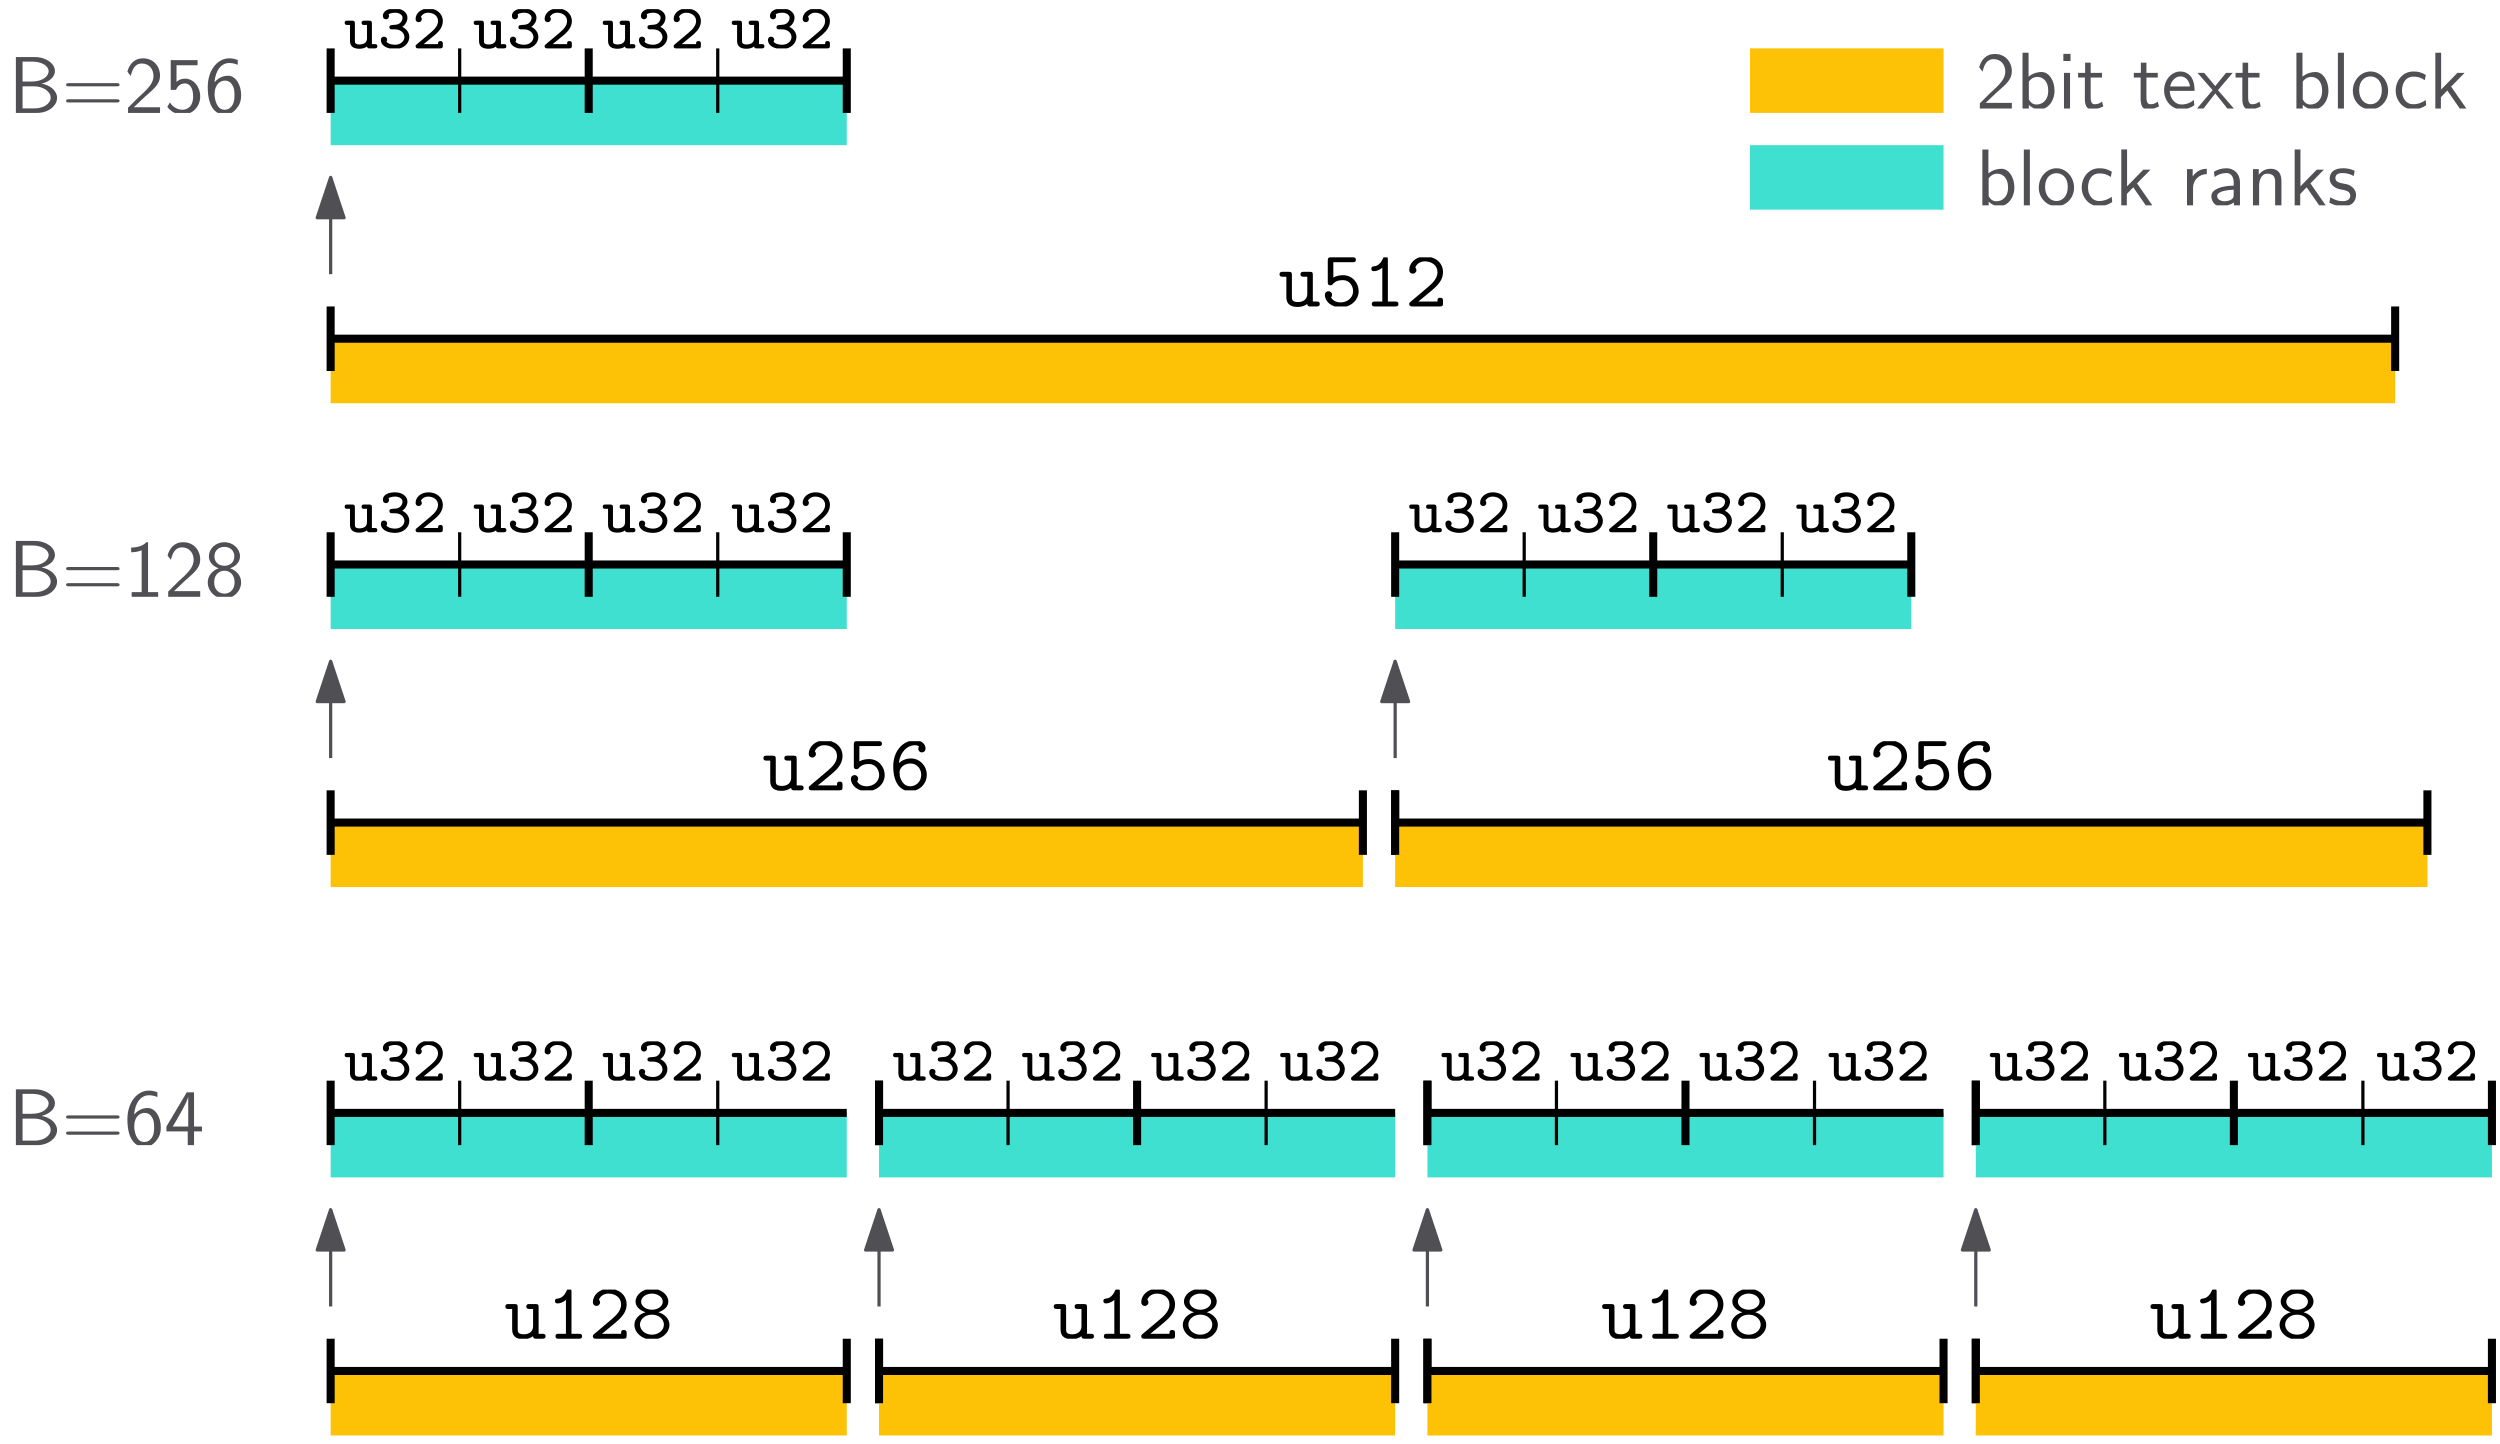 <?xml version="1.0" encoding="UTF-8"?>
<svg xmlns="http://www.w3.org/2000/svg" xmlns:xlink="http://www.w3.org/1999/xlink" width="310" height="179" viewBox="0 0 310 179">
<defs>
<g>
<g id="glyph-0-0">
<path d="M 0.969 -6.922 L 0.969 0 L 3.594 0 C 5.031 0 6.078 -0.891 6.078 -1.875 C 6.078 -2.734 5.219 -3.453 4.156 -3.625 C 5.062 -3.844 5.812 -4.422 5.812 -5.188 C 5.812 -6.094 4.75 -6.922 3.328 -6.922 Z M 1.797 -3.891 L 1.797 -6.359 L 3.047 -6.359 C 4.156 -6.359 5.031 -5.828 5.031 -5.172 C 5.031 -4.578 4.328 -3.891 2.953 -3.891 Z M 1.797 -0.562 L 1.797 -3.297 L 3.234 -3.297 C 4.297 -3.297 5.281 -2.688 5.281 -1.891 C 5.281 -1.141 4.391 -0.562 3.312 -0.562 Z M 1.797 -0.562 "/>
</g>
<g id="glyph-0-1">
<path d="M 6.844 -3.297 C 7 -3.297 7.188 -3.297 7.188 -3.484 C 7.188 -3.688 7 -3.688 6.859 -3.688 L 0.891 -3.688 C 0.75 -3.688 0.562 -3.688 0.562 -3.484 C 0.562 -3.297 0.75 -3.297 0.891 -3.297 Z M 6.859 -1.297 C 7 -1.297 7.188 -1.297 7.188 -1.5 C 7.188 -1.688 7 -1.688 6.844 -1.688 L 0.891 -1.688 C 0.75 -1.688 0.562 -1.688 0.562 -1.5 C 0.562 -1.297 0.75 -1.297 0.891 -1.297 Z M 6.859 -1.297 "/>
</g>
<g id="glyph-0-2">
<path d="M 2.984 -6.766 L 2.781 -6.766 C 2.188 -6.156 1.359 -6.125 0.891 -6.094 L 0.891 -5.516 C 1.219 -5.531 1.688 -5.547 2.188 -5.766 L 2.188 -0.578 L 0.953 -0.578 L 0.953 0 L 4.234 0 L 4.234 -0.578 L 2.984 -0.578 Z M 2.984 -6.766 "/>
</g>
<g id="glyph-0-3">
<path d="M 1.734 -1.875 L 0.5 -0.641 L 0.5 0 L 4.469 0 L 4.469 -0.703 L 2.656 -0.703 C 2.547 -0.703 2.422 -0.703 2.297 -0.703 L 1.219 -0.703 C 1.531 -0.984 2.297 -1.719 2.609 -2.016 C 2.797 -2.188 3.297 -2.609 3.484 -2.797 C 3.938 -3.234 4.469 -3.766 4.469 -4.609 C 4.469 -5.766 3.672 -6.766 2.359 -6.766 C 1.219 -6.766 0.656 -5.984 0.422 -5.125 C 0.531 -4.953 0.594 -4.891 0.609 -4.859 C 0.625 -4.844 0.734 -4.719 0.828 -4.578 C 1.031 -5.344 1.312 -6.125 2.219 -6.125 C 3.156 -6.125 3.656 -5.375 3.656 -4.594 C 3.656 -3.75 3.094 -3.188 2.5 -2.578 Z M 1.734 -1.875 "/>
</g>
<g id="glyph-0-4">
<path d="M 3.188 -3.531 C 4.078 -3.828 4.422 -4.484 4.422 -5.016 C 4.422 -5.953 3.562 -6.766 2.5 -6.766 C 1.375 -6.766 0.562 -5.938 0.562 -5.016 C 0.562 -4.484 0.891 -3.828 1.781 -3.531 C 1.062 -3.297 0.422 -2.656 0.422 -1.797 C 0.422 -0.703 1.328 0.219 2.484 0.219 C 3.672 0.219 4.562 -0.734 4.562 -1.797 C 4.562 -2.703 3.859 -3.312 3.188 -3.531 Z M 2.5 -3.844 C 1.719 -3.844 1.25 -4.328 1.25 -5.016 C 1.25 -5.703 1.75 -6.188 2.484 -6.188 C 3.266 -6.188 3.719 -5.656 3.719 -5.016 C 3.719 -4.297 3.203 -3.844 2.5 -3.844 Z M 2.5 -0.391 C 1.797 -0.391 1.219 -0.875 1.219 -1.797 C 1.219 -2.844 1.938 -3.234 2.484 -3.234 C 3.062 -3.234 3.75 -2.828 3.75 -1.797 C 3.75 -0.844 3.125 -0.391 2.5 -0.391 Z M 2.5 -0.391 "/>
</g>
<g id="glyph-0-5">
<path d="M 1.562 -6.922 L 0.812 -6.922 L 0.812 0 L 1.594 0 L 1.594 -0.453 C 1.828 -0.234 2.266 0.109 2.938 0.109 C 3.922 0.109 4.781 -0.891 4.781 -2.219 C 4.781 -3.453 4.109 -4.531 3.172 -4.531 C 2.781 -4.531 2.156 -4.438 1.562 -3.953 Z M 1.594 -3.344 C 1.75 -3.578 2.109 -3.922 2.656 -3.922 C 3.25 -3.922 4 -3.5 4 -2.219 C 4 -0.922 3.172 -0.5 2.562 -0.5 C 2.172 -0.5 1.844 -0.672 1.594 -1.141 Z M 1.594 -3.344 "/>
</g>
<g id="glyph-0-6">
<path d="M 1.562 -6.922 L 0.812 -6.922 L 0.812 0 L 1.562 0 Z M 1.562 -6.922 "/>
</g>
<g id="glyph-0-7">
<path d="M 4.672 -2.188 C 4.672 -3.531 3.672 -4.594 2.5 -4.594 C 1.266 -4.594 0.297 -3.5 0.297 -2.188 C 0.297 -0.875 1.312 0.109 2.484 0.109 C 3.672 0.109 4.672 -0.891 4.672 -2.188 Z M 2.484 -0.531 C 1.797 -0.531 1.078 -1.094 1.078 -2.297 C 1.078 -3.5 1.828 -3.984 2.484 -3.984 C 3.188 -3.984 3.891 -3.469 3.891 -2.297 C 3.891 -1.109 3.219 -0.531 2.484 -0.531 Z M 2.484 -0.531 "/>
</g>
<g id="glyph-0-8">
<path d="M 4.094 -4.172 C 3.5 -4.5 3.156 -4.594 2.547 -4.594 C 1.172 -4.594 0.359 -3.391 0.359 -2.219 C 0.359 -0.984 1.266 0.109 2.516 0.109 C 3.047 0.109 3.594 -0.031 4.141 -0.406 L 4.078 -1.062 C 3.562 -0.672 3.031 -0.531 2.516 -0.531 C 1.688 -0.531 1.141 -1.25 1.141 -2.219 C 1.141 -3 1.5 -3.953 2.562 -3.953 C 3.078 -3.953 3.422 -3.875 3.969 -3.516 Z M 4.094 -4.172 "/>
</g>
<g id="glyph-0-9">
<path d="M 2.797 -2.719 L 4.469 -4.422 L 3.578 -4.422 L 1.562 -2.359 L 1.562 -6.922 L 0.844 -6.922 L 0.844 0 L 1.531 0 L 1.531 -1.406 L 2.328 -2.234 L 3.875 0 L 4.688 0 Z M 2.797 -2.719 "/>
</g>
<g id="glyph-0-10">
<path d="M 1.562 -2.141 C 1.562 -3.125 2.281 -3.844 3.266 -3.875 L 3.266 -4.531 C 2.375 -4.531 1.828 -4.031 1.516 -3.578 L 1.516 -4.484 L 0.812 -4.484 L 0.812 0 L 1.562 0 Z M 1.562 -2.141 "/>
</g>
<g id="glyph-0-11">
<path d="M 3.984 -2.875 C 3.984 -3.891 3.25 -4.594 2.328 -4.594 C 1.688 -4.594 1.234 -4.438 0.766 -4.172 L 0.828 -3.516 C 1.344 -3.875 1.844 -4 2.328 -4 C 2.797 -4 3.203 -3.609 3.203 -2.875 L 3.203 -2.438 C 1.703 -2.422 0.438 -2 0.438 -1.125 C 0.438 -0.703 0.703 0.109 1.578 0.109 C 1.719 0.109 2.656 0.094 3.234 -0.359 L 3.234 0 L 3.984 0 Z M 3.203 -1.312 C 3.203 -1.125 3.203 -0.875 2.859 -0.688 C 2.578 -0.516 2.188 -0.5 2.078 -0.5 C 1.609 -0.5 1.156 -0.734 1.156 -1.141 C 1.156 -1.844 2.766 -1.906 3.203 -1.938 Z M 3.203 -1.312 "/>
</g>
<g id="glyph-0-12">
<path d="M 4.344 -2.969 C 4.344 -3.625 4.188 -4.531 2.969 -4.531 C 2.078 -4.531 1.578 -3.859 1.531 -3.781 L 1.531 -4.484 L 0.812 -4.484 L 0.812 0 L 1.578 0 L 1.578 -2.438 C 1.578 -3.094 1.828 -3.922 2.594 -3.922 C 3.547 -3.922 3.562 -3.219 3.562 -2.906 L 3.562 0 L 4.344 0 Z M 4.344 -2.969 "/>
</g>
<g id="glyph-0-13">
<path d="M 3.422 -4.281 C 2.906 -4.516 2.5 -4.594 1.984 -4.594 C 1.734 -4.594 0.328 -4.594 0.328 -3.297 C 0.328 -2.797 0.625 -2.484 0.875 -2.297 C 1.172 -2.078 1.391 -2.031 1.938 -1.922 C 2.297 -1.859 2.875 -1.734 2.875 -1.203 C 2.875 -0.516 2.094 -0.516 1.938 -0.516 C 1.141 -0.516 0.578 -0.891 0.406 -1 L 0.281 -0.328 C 0.594 -0.172 1.141 0.109 1.953 0.109 C 2.141 0.109 2.688 0.109 3.109 -0.203 C 3.422 -0.453 3.594 -0.844 3.594 -1.281 C 3.594 -1.828 3.219 -2.156 3.203 -2.188 C 2.812 -2.547 2.547 -2.609 2.047 -2.688 C 1.5 -2.797 1.031 -2.906 1.031 -3.391 C 1.031 -4 1.75 -4 1.891 -4 C 2.203 -4 2.734 -3.969 3.297 -3.625 Z M 3.422 -4.281 "/>
</g>
<g id="glyph-0-14">
<path d="M 1.625 -6.781 L 0.734 -6.781 L 0.734 -5.891 L 1.625 -5.891 Z M 1.562 -4.422 L 0.812 -4.422 L 0.812 0 L 1.562 0 Z M 1.562 -4.422 "/>
</g>
<g id="glyph-0-15">
<path d="M 1.75 -3.844 L 3.156 -3.844 L 3.156 -4.422 L 1.75 -4.422 L 1.75 -5.688 L 1.062 -5.688 L 1.062 -4.422 L 0.188 -4.422 L 0.188 -3.844 L 1.031 -3.844 L 1.031 -1.188 C 1.031 -0.594 1.172 0.109 1.859 0.109 C 2.547 0.109 3.062 -0.141 3.312 -0.266 L 3.156 -0.859 C 2.891 -0.641 2.578 -0.531 2.25 -0.531 C 1.891 -0.531 1.75 -0.828 1.75 -1.359 Z M 1.75 -3.844 "/>
</g>
<g id="glyph-0-16">
<path d="M 4.125 -2.188 C 4.125 -2.516 4.109 -3.266 3.734 -3.875 C 3.312 -4.484 2.719 -4.594 2.359 -4.594 C 1.25 -4.594 0.344 -3.531 0.344 -2.25 C 0.344 -0.938 1.312 0.109 2.5 0.109 C 3.125 0.109 3.703 -0.125 4.094 -0.406 L 4.031 -1.062 C 3.406 -0.531 2.734 -0.5 2.516 -0.5 C 1.719 -0.5 1.078 -1.203 1.047 -2.188 Z M 1.094 -2.734 C 1.25 -3.484 1.781 -3.984 2.359 -3.984 C 2.875 -3.984 3.422 -3.656 3.562 -2.734 Z M 1.094 -2.734 "/>
</g>
<g id="glyph-0-17">
<path d="M 2.594 -2.281 L 4.422 -4.422 L 3.594 -4.422 L 2.266 -2.781 L 0.891 -4.422 L 0.062 -4.422 L 1.938 -2.281 L 0 0 L 0.812 0 L 2.266 -1.875 L 3.766 0 L 4.578 0 Z M 2.594 -2.281 "/>
</g>
<g id="glyph-0-18">
<path d="M 1.531 -5.906 L 4.141 -5.906 L 4.141 -6.547 L 0.812 -6.547 L 0.812 -2.859 L 1.469 -2.859 C 1.641 -3.266 2 -3.656 2.578 -3.656 C 3.047 -3.656 3.594 -3.234 3.594 -2.047 C 3.594 -0.391 2.375 -0.391 2.281 -0.391 C 1.609 -0.391 1 -0.781 0.719 -1.312 L 0.391 -0.75 C 0.797 -0.188 1.484 0.219 2.297 0.219 C 3.484 0.219 4.469 -0.766 4.469 -2.031 C 4.469 -3.266 3.625 -4.25 2.594 -4.25 C 2.188 -4.25 1.812 -4.109 1.531 -3.844 Z M 1.531 -5.906 "/>
</g>
<g id="glyph-0-19">
<path d="M 4.141 -6.562 C 3.625 -6.766 3.219 -6.766 3.078 -6.766 C 1.672 -6.766 0.422 -5.359 0.422 -3.203 C 0.422 -0.391 1.656 0.219 2.5 0.219 C 3.094 0.219 3.531 -0.016 3.922 -0.453 C 4.359 -0.969 4.562 -1.422 4.562 -2.219 C 4.562 -3.484 3.891 -4.609 2.938 -4.609 C 2.625 -4.609 1.859 -4.531 1.25 -3.781 C 1.391 -5.391 2.172 -6.188 3.094 -6.188 C 3.469 -6.188 3.781 -6.109 4.141 -5.969 Z M 1.266 -2.188 C 1.266 -2.328 1.266 -2.344 1.281 -2.469 C 1.281 -3.203 1.719 -4 2.547 -4 C 3.031 -4 3.312 -3.75 3.516 -3.375 C 3.719 -3.016 3.734 -2.656 3.734 -2.219 C 3.734 -1.875 3.734 -1.422 3.5 -1 C 3.328 -0.734 3.078 -0.391 2.5 -0.391 C 1.453 -0.391 1.297 -1.859 1.266 -2.188 Z M 1.266 -2.188 "/>
</g>
<g id="glyph-0-20">
<path d="M 3.703 -1.703 L 4.688 -1.703 L 4.688 -2.312 L 3.703 -2.312 L 3.703 -6.547 L 2.797 -6.547 L 0.281 -2.312 L 0.281 -1.703 L 2.922 -1.703 L 2.922 0 L 3.703 0 Z M 1.062 -2.312 C 1.578 -3.172 2.984 -5.531 2.984 -6.094 L 2.984 -2.312 Z M 1.062 -2.312 "/>
</g>
<g id="glyph-1-0">
<path d="M 3.469 -3.094 C 3.469 -3.359 3.391 -3.438 3.125 -3.438 L 2.531 -3.438 C 2.406 -3.438 2.188 -3.438 2.188 -3.172 C 2.188 -2.906 2.406 -2.906 2.531 -2.906 L 2.859 -2.906 L 2.859 -1.234 C 2.859 -0.609 2.281 -0.484 1.969 -0.484 C 1.359 -0.484 1.359 -0.719 1.359 -0.953 L 1.359 -3.094 C 1.359 -3.359 1.281 -3.438 1.016 -3.438 L 0.438 -3.438 C 0.297 -3.438 0.094 -3.438 0.094 -3.172 C 0.094 -2.906 0.297 -2.906 0.438 -2.906 L 0.75 -2.906 L 0.75 -0.922 C 0.75 -0.188 1.266 0.047 1.922 0.047 C 2.344 0.047 2.656 -0.078 2.859 -0.234 C 2.891 0 3.078 0 3.203 0 L 3.797 0 C 3.922 0 4.141 0 4.141 -0.266 C 4.141 -0.531 3.922 -0.531 3.797 -0.531 L 3.469 -0.531 Z M 3.469 -3.094 "/>
</g>
<g id="glyph-1-1">
<path d="M 2.094 -2.359 C 2.922 -2.359 3.266 -1.797 3.266 -1.406 C 3.266 -0.938 2.844 -0.453 2.109 -0.453 C 2.016 -0.453 1.344 -0.453 1.031 -0.828 C 1.047 -0.828 1.047 -0.844 1.047 -0.844 C 1.094 -0.922 1.094 -0.938 1.109 -1.016 C 1.125 -1.031 1.125 -1.047 1.125 -1.078 C 1.125 -1.281 0.969 -1.453 0.734 -1.453 C 0.531 -1.453 0.344 -1.328 0.344 -1.047 C 0.344 -0.344 1.109 0.078 2.109 0.078 C 3.203 0.078 3.875 -0.656 3.875 -1.406 C 3.875 -1.844 3.641 -2.359 3 -2.672 C 3.359 -2.906 3.641 -3.328 3.641 -3.812 C 3.641 -4.438 3.016 -4.953 2.109 -4.953 C 1.156 -4.953 0.594 -4.594 0.594 -4.016 C 0.594 -3.75 0.766 -3.609 0.984 -3.609 C 1.188 -3.609 1.359 -3.781 1.359 -4 C 1.359 -4.125 1.328 -4.172 1.297 -4.219 C 1.547 -4.422 2.062 -4.422 2.125 -4.422 C 2.672 -4.422 3.031 -4.125 3.031 -3.812 C 3.031 -3.688 3 -3.391 2.719 -3.141 C 2.484 -2.953 2.266 -2.938 2.016 -2.922 C 1.547 -2.891 1.406 -2.875 1.406 -2.625 C 1.406 -2.359 1.641 -2.359 1.75 -2.359 Z M 2.094 -2.359 "/>
</g>
<g id="glyph-1-2">
<path d="M 0.578 -0.516 C 0.469 -0.438 0.422 -0.391 0.422 -0.266 C 0.422 0 0.656 0 0.766 0 L 3.453 0 C 3.719 0 3.797 -0.062 3.797 -0.344 L 3.797 -0.562 C 3.797 -0.703 3.797 -0.906 3.5 -0.906 C 3.203 -0.906 3.203 -0.719 3.203 -0.531 L 1.422 -0.531 C 2 -1.016 2.641 -1.516 2.906 -1.75 C 3.359 -2.156 3.797 -2.672 3.797 -3.391 C 3.797 -4.328 3 -4.953 2.016 -4.953 C 1.062 -4.953 0.422 -4.328 0.422 -3.656 C 0.422 -3.312 0.688 -3.25 0.812 -3.25 C 0.984 -3.25 1.188 -3.375 1.188 -3.641 C 1.188 -3.734 1.156 -3.844 1.078 -3.906 C 1.219 -4.203 1.547 -4.422 1.969 -4.422 C 2.609 -4.422 3.203 -4.062 3.203 -3.391 C 3.203 -2.797 2.734 -2.328 2.25 -1.922 Z M 0.578 -0.516 "/>
</g>
<g id="glyph-2-0">
<path d="M 3.562 -0.312 C 3.578 0 3.781 0 3.969 0 L 4.688 0 C 4.859 0 5.109 0 5.109 -0.312 C 5.109 -0.609 4.844 -0.609 4.703 -0.609 L 4.25 -0.609 L 4.25 -3.891 C 4.25 -4.203 4.203 -4.297 3.859 -4.297 L 3.125 -4.297 C 2.969 -4.297 2.719 -4.297 2.719 -3.984 C 2.719 -3.688 2.984 -3.688 3.125 -3.688 L 3.562 -3.688 L 3.562 -1.562 C 3.562 -0.672 2.766 -0.547 2.438 -0.547 C 1.656 -0.547 1.656 -0.875 1.656 -1.203 L 1.656 -3.891 C 1.656 -4.203 1.594 -4.297 1.25 -4.297 L 0.531 -4.297 C 0.375 -4.297 0.125 -4.297 0.125 -3.984 C 0.125 -3.688 0.375 -3.688 0.516 -3.688 L 0.969 -3.688 L 0.969 -1.141 C 0.969 -0.172 1.656 0.062 2.375 0.062 C 2.797 0.062 3.203 -0.047 3.562 -0.312 Z M 3.562 -0.312 "/>
</g>
<g id="glyph-2-1">
<path d="M 2.766 -3.875 C 2.406 -3.875 1.969 -3.812 1.562 -3.594 L 1.562 -5.484 L 3.953 -5.484 C 4.109 -5.484 4.359 -5.484 4.359 -5.781 C 4.359 -6.094 4.109 -6.094 3.953 -6.094 L 1.281 -6.094 C 0.953 -6.094 0.875 -6 0.875 -5.688 L 0.875 -3.031 C 0.875 -2.844 0.875 -2.625 1.203 -2.625 C 1.375 -2.625 1.422 -2.672 1.5 -2.766 C 1.766 -3.094 2.172 -3.266 2.75 -3.266 C 3.562 -3.266 4.016 -2.547 4.016 -1.891 C 4.016 -1.094 3.312 -0.5 2.469 -0.5 C 2.188 -0.5 1.562 -0.578 1.281 -1.125 C 1.328 -1.172 1.406 -1.25 1.406 -1.453 C 1.406 -1.734 1.172 -1.891 0.969 -1.891 C 0.812 -1.891 0.516 -1.797 0.516 -1.422 C 0.516 -0.594 1.359 0.109 2.469 0.109 C 3.719 0.109 4.703 -0.781 4.703 -1.891 C 4.703 -2.906 3.938 -3.875 2.766 -3.875 Z M 2.766 -3.875 "/>
</g>
<g id="glyph-2-2">
<path d="M 3.094 -5.797 C 3.094 -5.953 3.094 -6.203 2.797 -6.203 C 2.609 -6.203 2.547 -6.078 2.5 -5.969 C 2.125 -5.109 1.609 -5 1.422 -4.984 C 1.25 -4.969 1.047 -4.953 1.047 -4.672 C 1.047 -4.422 1.219 -4.375 1.375 -4.375 C 1.562 -4.375 1.969 -4.438 2.406 -4.812 L 2.406 -0.609 L 1.5 -0.609 C 1.344 -0.609 1.109 -0.609 1.109 -0.297 C 1.109 0 1.359 0 1.5 0 L 4 0 C 4.156 0 4.406 0 4.406 -0.297 C 4.406 -0.609 4.172 -0.609 4 -0.609 L 3.094 -0.609 Z M 3.094 -5.797 "/>
</g>
<g id="glyph-2-3">
<path d="M 0.672 -0.578 C 0.578 -0.5 0.516 -0.453 0.516 -0.312 C 0.516 0 0.766 0 0.922 0 L 4.312 0 C 4.641 0 4.703 -0.094 4.703 -0.406 L 4.703 -0.672 C 4.703 -0.859 4.703 -1.078 4.359 -1.078 C 4.016 -1.078 4.016 -0.891 4.016 -0.609 L 1.641 -0.609 C 2.234 -1.109 3.188 -1.859 3.625 -2.266 C 4.25 -2.828 4.703 -3.453 4.703 -4.25 C 4.703 -5.453 3.703 -6.203 2.484 -6.203 C 1.312 -6.203 0.516 -5.391 0.516 -4.531 C 0.516 -4.172 0.797 -4.062 0.969 -4.062 C 1.172 -4.062 1.406 -4.234 1.406 -4.5 C 1.406 -4.625 1.359 -4.75 1.266 -4.828 C 1.422 -5.281 1.891 -5.594 2.438 -5.594 C 3.25 -5.594 4.016 -5.141 4.016 -4.25 C 4.016 -3.562 3.531 -2.984 2.875 -2.438 Z M 0.672 -0.578 "/>
</g>
<g id="glyph-2-4">
<path d="M 1.234 -3.375 C 1.375 -4.781 2.312 -5.594 3.188 -5.594 C 3.531 -5.594 3.688 -5.484 3.734 -5.438 C 3.688 -5.391 3.641 -5.328 3.641 -5.141 C 3.641 -4.906 3.812 -4.703 4.078 -4.703 C 4.328 -4.703 4.531 -4.875 4.531 -5.172 C 4.531 -5.656 4.172 -6.203 3.203 -6.203 C 1.859 -6.203 0.531 -5 0.531 -2.984 C 0.531 -0.625 1.641 0.109 2.625 0.109 C 3.719 0.109 4.688 -0.734 4.688 -1.922 C 4.688 -3.062 3.812 -3.953 2.719 -3.953 C 2.203 -3.953 1.688 -3.781 1.234 -3.375 Z M 2.625 -0.5 C 1.984 -0.5 1.594 -0.984 1.391 -1.594 C 1.375 -1.656 1.359 -1.719 1.344 -1.781 C 1.344 -1.781 1.328 -1.812 1.328 -1.812 C 1.328 -1.812 1.344 -1.906 1.344 -1.906 C 1.328 -1.969 1.312 -2.141 1.312 -2.219 C 1.312 -2.828 1.906 -3.328 2.672 -3.328 C 3.484 -3.328 4 -2.656 4 -1.922 C 4 -1.062 3.344 -0.5 2.625 -0.5 Z M 2.625 -0.5 "/>
</g>
<g id="glyph-2-5">
<path d="M 2.609 -3.594 C 1.891 -3.594 1.266 -4.031 1.266 -4.594 C 1.266 -5.109 1.828 -5.594 2.609 -5.594 C 3.391 -5.594 3.953 -5.109 3.953 -4.594 C 3.953 -4.031 3.344 -3.594 2.609 -3.594 Z M 3.406 -3.281 C 4.203 -3.547 4.641 -4.031 4.641 -4.609 C 4.641 -5.422 3.797 -6.203 2.609 -6.203 C 1.422 -6.203 0.578 -5.406 0.578 -4.609 C 0.578 -4.031 1.031 -3.531 1.828 -3.281 C 1.078 -3.078 0.438 -2.484 0.438 -1.734 C 0.438 -0.766 1.359 0.109 2.609 0.109 C 3.875 0.109 4.781 -0.766 4.781 -1.734 C 4.781 -2.484 4.141 -3.078 3.406 -3.281 Z M 2.609 -0.5 C 1.781 -0.5 1.125 -1.062 1.125 -1.75 C 1.125 -2.359 1.703 -2.984 2.609 -2.984 C 3.531 -2.984 4.094 -2.359 4.094 -1.75 C 4.094 -1.062 3.438 -0.5 2.609 -0.5 Z M 2.609 -0.5 "/>
</g>
</g>
<clipPath id="clip-0">
<path clip-rule="nonzero" d="M 1 67.082 L 30 67.082 L 30 74 L 1 74 Z M 1 67.082 "/>
</clipPath>
<clipPath id="clip-1">
<path clip-rule="nonzero" d="M 42.648 1.129 L 55 1.129 L 55 6 L 42.648 6 Z M 42.648 1.129 "/>
</clipPath>
<clipPath id="clip-2">
<path clip-rule="nonzero" d="M 58.648 1.129 L 71 1.129 L 71 6 L 58.648 6 Z M 58.648 1.129 "/>
</clipPath>
<clipPath id="clip-3">
<path clip-rule="nonzero" d="M 74.648 1.129 L 87 1.129 L 87 6 L 74.648 6 Z M 74.648 1.129 "/>
</clipPath>
<clipPath id="clip-4">
<path clip-rule="nonzero" d="M 90.648 1.129 L 103 1.129 L 103 6 L 90.648 6 Z M 90.648 1.129 "/>
</clipPath>
<clipPath id="clip-5">
<path clip-rule="nonzero" d="M 158.539 31.91 L 179 31.91 L 179 38 L 158.539 38 Z M 158.539 31.91 "/>
</clipPath>
<clipPath id="clip-6">
<path clip-rule="nonzero" d="M 42.648 61.129 L 55 61.129 L 55 66 L 42.648 66 Z M 42.648 61.129 "/>
</clipPath>
<clipPath id="clip-7">
<path clip-rule="nonzero" d="M 58.648 61.129 L 71 61.129 L 71 66 L 58.648 66 Z M 58.648 61.129 "/>
</clipPath>
<clipPath id="clip-8">
<path clip-rule="nonzero" d="M 74.648 61.129 L 87 61.129 L 87 66 L 74.648 66 Z M 74.648 61.129 "/>
</clipPath>
<clipPath id="clip-9">
<path clip-rule="nonzero" d="M 90.648 61.129 L 103 61.129 L 103 66 L 90.648 66 Z M 90.648 61.129 "/>
</clipPath>
<clipPath id="clip-10">
<path clip-rule="nonzero" d="M 94.539 91.91 L 115 91.91 L 115 98 L 94.539 98 Z M 94.539 91.91 "/>
</clipPath>
<clipPath id="clip-11">
<path clip-rule="nonzero" d="M 42.648 129.129 L 55 129.129 L 55 134 L 42.648 134 Z M 42.648 129.129 "/>
</clipPath>
<clipPath id="clip-12">
<path clip-rule="nonzero" d="M 58.648 129.129 L 71 129.129 L 71 134 L 58.648 134 Z M 58.648 129.129 "/>
</clipPath>
<clipPath id="clip-13">
<path clip-rule="nonzero" d="M 74.648 129.129 L 87 129.129 L 87 134 L 74.648 134 Z M 74.648 129.129 "/>
</clipPath>
<clipPath id="clip-14">
<path clip-rule="nonzero" d="M 90.648 129.129 L 103 129.129 L 103 134 L 90.648 134 Z M 90.648 129.129 "/>
</clipPath>
<clipPath id="clip-15">
<path clip-rule="nonzero" d="M 62.539 159.91 L 83.461 159.91 L 83.461 166 L 62.539 166 Z M 62.539 159.91 "/>
</clipPath>
<clipPath id="clip-16">
<path clip-rule="nonzero" d="M 174.648 61.129 L 187 61.129 L 187 66 L 174.648 66 Z M 174.648 61.129 "/>
</clipPath>
<clipPath id="clip-17">
<path clip-rule="nonzero" d="M 190.648 61.129 L 203 61.129 L 203 66 L 190.648 66 Z M 190.648 61.129 "/>
</clipPath>
<clipPath id="clip-18">
<path clip-rule="nonzero" d="M 206.648 61.129 L 219 61.129 L 219 66 L 206.648 66 Z M 206.648 61.129 "/>
</clipPath>
<clipPath id="clip-19">
<path clip-rule="nonzero" d="M 222.648 61.129 L 235 61.129 L 235 66 L 222.648 66 Z M 222.648 61.129 "/>
</clipPath>
<clipPath id="clip-20">
<path clip-rule="nonzero" d="M 226.539 91.91 L 247 91.91 L 247 98 L 226.539 98 Z M 226.539 91.91 "/>
</clipPath>
<clipPath id="clip-21">
<path clip-rule="nonzero" d="M 110.648 129.129 L 123 129.129 L 123 134 L 110.648 134 Z M 110.648 129.129 "/>
</clipPath>
<clipPath id="clip-22">
<path clip-rule="nonzero" d="M 126.648 129.129 L 139 129.129 L 139 134 L 126.648 134 Z M 126.648 129.129 "/>
</clipPath>
<clipPath id="clip-23">
<path clip-rule="nonzero" d="M 142.648 129.129 L 155 129.129 L 155 134 L 142.648 134 Z M 142.648 129.129 "/>
</clipPath>
<clipPath id="clip-24">
<path clip-rule="nonzero" d="M 158.648 129.129 L 171 129.129 L 171 134 L 158.648 134 Z M 158.648 129.129 "/>
</clipPath>
<clipPath id="clip-25">
<path clip-rule="nonzero" d="M 130.539 159.91 L 151.461 159.91 L 151.461 166 L 130.539 166 Z M 130.539 159.91 "/>
</clipPath>
<clipPath id="clip-26">
<path clip-rule="nonzero" d="M 178.648 129.129 L 191 129.129 L 191 134 L 178.648 134 Z M 178.648 129.129 "/>
</clipPath>
<clipPath id="clip-27">
<path clip-rule="nonzero" d="M 194.648 129.129 L 207 129.129 L 207 134 L 194.648 134 Z M 194.648 129.129 "/>
</clipPath>
<clipPath id="clip-28">
<path clip-rule="nonzero" d="M 210.648 129.129 L 223 129.129 L 223 134 L 210.648 134 Z M 210.648 129.129 "/>
</clipPath>
<clipPath id="clip-29">
<path clip-rule="nonzero" d="M 226.648 129.129 L 239 129.129 L 239 134 L 226.648 134 Z M 226.648 129.129 "/>
</clipPath>
<clipPath id="clip-30">
<path clip-rule="nonzero" d="M 198.539 159.91 L 219.461 159.91 L 219.461 166 L 198.539 166 Z M 198.539 159.91 "/>
</clipPath>
<clipPath id="clip-31">
<path clip-rule="nonzero" d="M 246.648 129.129 L 259 129.129 L 259 134 L 246.648 134 Z M 246.648 129.129 "/>
</clipPath>
<clipPath id="clip-32">
<path clip-rule="nonzero" d="M 262.648 129.129 L 275 129.129 L 275 134 L 262.648 134 Z M 262.648 129.129 "/>
</clipPath>
<clipPath id="clip-33">
<path clip-rule="nonzero" d="M 278.648 129.129 L 291 129.129 L 291 134 L 278.648 134 Z M 278.648 129.129 "/>
</clipPath>
<clipPath id="clip-34">
<path clip-rule="nonzero" d="M 294.648 129.129 L 307 129.129 L 307 134 L 294.648 134 Z M 294.648 129.129 "/>
</clipPath>
<clipPath id="clip-35">
<path clip-rule="nonzero" d="M 266.539 159.91 L 287.461 159.91 L 287.461 166 L 266.539 166 Z M 266.539 159.91 "/>
</clipPath>
<clipPath id="clip-36">
<path clip-rule="nonzero" d="M 245 18.543 L 292.434 18.543 L 292.434 25.461 L 245 25.461 Z M 245 18.543 "/>
</clipPath>
<clipPath id="clip-37">
<path clip-rule="nonzero" d="M 245 6.543 L 306 6.543 L 306 13.461 L 245 13.461 Z M 245 6.543 "/>
</clipPath>
<clipPath id="clip-38">
<path clip-rule="nonzero" d="M 1 7.082 L 30 7.082 L 30 14 L 1 14 Z M 1 7.082 "/>
</clipPath>
<clipPath id="clip-39">
<path clip-rule="nonzero" d="M 1 135.082 L 25.352 135.082 L 25.352 142 L 1 142 Z M 1 135.082 "/>
</clipPath>
</defs>
<g clip-path="url(#clip-0)">
<g fill="rgb(31%, 31%, 33%)" fill-opacity="1">
<use xlink:href="#glyph-0-0" x="1" y="74"/>
<use xlink:href="#glyph-0-1" x="7.635" y="74"/>
<use xlink:href="#glyph-0-2" x="15.376" y="74"/>
<use xlink:href="#glyph-0-3" x="20.357" y="74"/>
<use xlink:href="#glyph-0-4" x="25.339" y="74"/>
</g>
</g>
<path fill-rule="evenodd" fill="rgb(99%, 75.4%, 2.7%)" fill-opacity="1" d="M 41 178 L 41 170 L 105 170 L 105 178 Z M 41 178 "/>
<path fill-rule="evenodd" fill="rgb(25.1%, 87.8%, 81.6%)" fill-opacity="1" d="M 41 18 L 41 10 L 105 10 L 105 18 Z M 41 18 "/>
<path fill-rule="evenodd" fill="rgb(99%, 75.4%, 2.7%)" fill-opacity="1" d="M 41 50 L 41 42 L 297 42 L 297 50 Z M 41 50 "/>
<path fill="none" stroke-width="1" stroke-linecap="butt" stroke-linejoin="round" stroke="rgb(0%, 0%, 0%)" stroke-opacity="1" stroke-miterlimit="10" d="M 128 512 L 192 512 " transform="matrix(1, 0, 0, -1, -87, 522)"/>
<path fill="none" stroke-width="1" stroke-linecap="butt" stroke-linejoin="round" stroke="rgb(0%, 0%, 0%)" stroke-opacity="1" stroke-miterlimit="10" d="M 192 516 L 192 508 " transform="matrix(1, 0, 0, -1, -87, 522)"/>
<path fill="none" stroke-width="1" stroke-linecap="butt" stroke-linejoin="round" stroke="rgb(0%, 0%, 0%)" stroke-opacity="1" stroke-miterlimit="10" d="M 128 516 L 128 508 " transform="matrix(1, 0, 0, -1, -87, 522)"/>
<path fill="none" stroke-width="1" stroke-linecap="butt" stroke-linejoin="round" stroke="rgb(0%, 0%, 0%)" stroke-opacity="1" stroke-miterlimit="10" d="M 160 516 L 160 508 " transform="matrix(1, 0, 0, -1, -87, 522)"/>
<g clip-path="url(#clip-1)">
<g fill="rgb(0%, 0%, 0%)" fill-opacity="1">
<use xlink:href="#glyph-1-0" x="42.648" y="6"/>
<use xlink:href="#glyph-1-1" x="46.881" y="6"/>
<use xlink:href="#glyph-1-2" x="51.113" y="6"/>
</g>
</g>
<path fill="none" stroke-width="0.4" stroke-linecap="butt" stroke-linejoin="round" stroke="rgb(0%, 0%, 0%)" stroke-opacity="1" stroke-miterlimit="10" d="M 144 516 L 144 508 " transform="matrix(1, 0, 0, -1, -87, 522)"/>
<g clip-path="url(#clip-2)">
<g fill="rgb(0%, 0%, 0%)" fill-opacity="1">
<use xlink:href="#glyph-1-0" x="58.648" y="6"/>
<use xlink:href="#glyph-1-1" x="62.881" y="6"/>
<use xlink:href="#glyph-1-2" x="67.113" y="6"/>
</g>
</g>
<g clip-path="url(#clip-3)">
<g fill="rgb(0%, 0%, 0%)" fill-opacity="1">
<use xlink:href="#glyph-1-0" x="74.648" y="6"/>
<use xlink:href="#glyph-1-1" x="78.881" y="6"/>
<use xlink:href="#glyph-1-2" x="83.113" y="6"/>
</g>
</g>
<path fill="none" stroke-width="0.4" stroke-linecap="butt" stroke-linejoin="round" stroke="rgb(0%, 0%, 0%)" stroke-opacity="1" stroke-miterlimit="10" d="M 176 516 L 176 508 " transform="matrix(1, 0, 0, -1, -87, 522)"/>
<g clip-path="url(#clip-4)">
<g fill="rgb(0%, 0%, 0%)" fill-opacity="1">
<use xlink:href="#glyph-1-0" x="90.648" y="6"/>
<use xlink:href="#glyph-1-1" x="94.881" y="6"/>
<use xlink:href="#glyph-1-2" x="99.113" y="6"/>
</g>
</g>
<path fill="none" stroke-width="1" stroke-linecap="butt" stroke-linejoin="round" stroke="rgb(0%, 0%, 0%)" stroke-opacity="1" stroke-miterlimit="10" d="M 128 480 L 384 480 " transform="matrix(1, 0, 0, -1, -87, 522)"/>
<g clip-path="url(#clip-5)">
<g fill="rgb(0%, 0%, 0%)" fill-opacity="1">
<use xlink:href="#glyph-2-0" x="158.54" y="38"/>
<use xlink:href="#glyph-2-1" x="163.77" y="38"/>
<use xlink:href="#glyph-2-2" x="169" y="38"/>
<use xlink:href="#glyph-2-3" x="174.231" y="38"/>
</g>
</g>
<path fill="none" stroke-width="1" stroke-linecap="butt" stroke-linejoin="round" stroke="rgb(0%, 0%, 0%)" stroke-opacity="1" stroke-miterlimit="10" d="M 128 484 L 128 476 " transform="matrix(1, 0, 0, -1, -87, 522)"/>
<path fill="none" stroke-width="0.4" stroke-linecap="butt" stroke-linejoin="round" stroke="rgb(99%, 75.4%, 2.7%)" stroke-opacity="1" stroke-miterlimit="10" d="M 176 472 Z M 176 472 " transform="matrix(1, 0, 0, -1, -87, 522)"/>
<path fill="none" stroke-width="0.4" stroke-linecap="butt" stroke-linejoin="round" stroke="rgb(31%, 31%, 33%)" stroke-opacity="1" stroke-miterlimit="10" d="M 128 488 L 128 500 " transform="matrix(1, 0, 0, -1, -87, 522)"/>
<path fill-rule="evenodd" fill="rgb(31%, 31%, 33%)" fill-opacity="1" stroke-width="0.4" stroke-linecap="butt" stroke-linejoin="round" stroke="rgb(31%, 31%, 33%)" stroke-opacity="1" stroke-miterlimit="10" d="M 128 500 L 126.336 495 L 129.664 495 Z M 128 500 " transform="matrix(1, 0, 0, -1, -87, 522)"/>
<path fill-rule="evenodd" fill="rgb(25.1%, 87.8%, 81.6%)" fill-opacity="1" d="M 41 78 L 41 70 L 105 70 L 105 78 Z M 41 78 "/>
<path fill-rule="evenodd" fill="rgb(99%, 75.4%, 2.7%)" fill-opacity="1" d="M 41 110 L 41 102 L 169 102 L 169 110 Z M 41 110 "/>
<path fill="none" stroke-width="1" stroke-linecap="butt" stroke-linejoin="round" stroke="rgb(0%, 0%, 0%)" stroke-opacity="1" stroke-miterlimit="10" d="M 128 452 L 192 452 " transform="matrix(1, 0, 0, -1, -87, 522)"/>
<path fill="none" stroke-width="1" stroke-linecap="butt" stroke-linejoin="round" stroke="rgb(0%, 0%, 0%)" stroke-opacity="1" stroke-miterlimit="10" d="M 192 456 L 192 448 " transform="matrix(1, 0, 0, -1, -87, 522)"/>
<path fill="none" stroke-width="1" stroke-linecap="butt" stroke-linejoin="round" stroke="rgb(0%, 0%, 0%)" stroke-opacity="1" stroke-miterlimit="10" d="M 128 456 L 128 448 " transform="matrix(1, 0, 0, -1, -87, 522)"/>
<path fill="none" stroke-width="1" stroke-linecap="butt" stroke-linejoin="round" stroke="rgb(0%, 0%, 0%)" stroke-opacity="1" stroke-miterlimit="10" d="M 160 456 L 160 448 " transform="matrix(1, 0, 0, -1, -87, 522)"/>
<g clip-path="url(#clip-6)">
<g fill="rgb(0%, 0%, 0%)" fill-opacity="1">
<use xlink:href="#glyph-1-0" x="42.648" y="66"/>
<use xlink:href="#glyph-1-1" x="46.881" y="66"/>
<use xlink:href="#glyph-1-2" x="51.113" y="66"/>
</g>
</g>
<path fill="none" stroke-width="0.4" stroke-linecap="butt" stroke-linejoin="round" stroke="rgb(0%, 0%, 0%)" stroke-opacity="1" stroke-miterlimit="10" d="M 144 456 L 144 448 " transform="matrix(1, 0, 0, -1, -87, 522)"/>
<g clip-path="url(#clip-7)">
<g fill="rgb(0%, 0%, 0%)" fill-opacity="1">
<use xlink:href="#glyph-1-0" x="58.648" y="66"/>
<use xlink:href="#glyph-1-1" x="62.881" y="66"/>
<use xlink:href="#glyph-1-2" x="67.113" y="66"/>
</g>
</g>
<g clip-path="url(#clip-8)">
<g fill="rgb(0%, 0%, 0%)" fill-opacity="1">
<use xlink:href="#glyph-1-0" x="74.648" y="66"/>
<use xlink:href="#glyph-1-1" x="78.881" y="66"/>
<use xlink:href="#glyph-1-2" x="83.113" y="66"/>
</g>
</g>
<path fill="none" stroke-width="0.4" stroke-linecap="butt" stroke-linejoin="round" stroke="rgb(0%, 0%, 0%)" stroke-opacity="1" stroke-miterlimit="10" d="M 176 456 L 176 448 " transform="matrix(1, 0, 0, -1, -87, 522)"/>
<g clip-path="url(#clip-9)">
<g fill="rgb(0%, 0%, 0%)" fill-opacity="1">
<use xlink:href="#glyph-1-0" x="90.648" y="66"/>
<use xlink:href="#glyph-1-1" x="94.881" y="66"/>
<use xlink:href="#glyph-1-2" x="99.113" y="66"/>
</g>
</g>
<path fill="none" stroke-width="1" stroke-linecap="butt" stroke-linejoin="round" stroke="rgb(0%, 0%, 0%)" stroke-opacity="1" stroke-miterlimit="10" d="M 128 420 L 256 420 " transform="matrix(1, 0, 0, -1, -87, 522)"/>
<g clip-path="url(#clip-10)">
<g fill="rgb(0%, 0%, 0%)" fill-opacity="1">
<use xlink:href="#glyph-2-0" x="94.54" y="98"/>
<use xlink:href="#glyph-2-3" x="99.77" y="98"/>
<use xlink:href="#glyph-2-1" x="105" y="98"/>
<use xlink:href="#glyph-2-4" x="110.231" y="98"/>
</g>
</g>
<path fill="none" stroke-width="1" stroke-linecap="butt" stroke-linejoin="round" stroke="rgb(0%, 0%, 0%)" stroke-opacity="1" stroke-miterlimit="10" d="M 128 424 L 128 416 " transform="matrix(1, 0, 0, -1, -87, 522)"/>
<path fill="none" stroke-width="0.4" stroke-linecap="butt" stroke-linejoin="round" stroke="rgb(99%, 75.4%, 2.7%)" stroke-opacity="1" stroke-miterlimit="10" d="M 176 412 Z M 176 412 " transform="matrix(1, 0, 0, -1, -87, 522)"/>
<path fill="none" stroke-width="0.4" stroke-linecap="butt" stroke-linejoin="round" stroke="rgb(31%, 31%, 33%)" stroke-opacity="1" stroke-miterlimit="10" d="M 128 428 L 128 440 " transform="matrix(1, 0, 0, -1, -87, 522)"/>
<path fill-rule="evenodd" fill="rgb(31%, 31%, 33%)" fill-opacity="1" stroke-width="0.4" stroke-linecap="butt" stroke-linejoin="round" stroke="rgb(31%, 31%, 33%)" stroke-opacity="1" stroke-miterlimit="10" d="M 128 440 L 126.336 435 L 129.664 435 Z M 128 440 " transform="matrix(1, 0, 0, -1, -87, 522)"/>
<path fill="none" stroke-width="1" stroke-linecap="butt" stroke-linejoin="round" stroke="rgb(0%, 0%, 0%)" stroke-opacity="1" stroke-miterlimit="10" d="M 260 424 L 260 416 " transform="matrix(1, 0, 0, -1, -87, 522)"/>
<path fill-rule="evenodd" fill="rgb(25.1%, 87.8%, 81.6%)" fill-opacity="1" d="M 41 146 L 41 138 L 105 138 L 105 146 Z M 41 146 "/>
<path fill="none" stroke-width="1" stroke-linecap="butt" stroke-linejoin="round" stroke="rgb(0%, 0%, 0%)" stroke-opacity="1" stroke-miterlimit="10" d="M 128 384 L 192 384 " transform="matrix(1, 0, 0, -1, -87, 522)"/>
<path fill="none" stroke-width="1" stroke-linecap="butt" stroke-linejoin="round" stroke="rgb(0%, 0%, 0%)" stroke-opacity="1" stroke-miterlimit="10" d="M 196 388 L 196 380 " transform="matrix(1, 0, 0, -1, -87, 522)"/>
<path fill="none" stroke-width="1" stroke-linecap="butt" stroke-linejoin="round" stroke="rgb(0%, 0%, 0%)" stroke-opacity="1" stroke-miterlimit="10" d="M 128 388 L 128 380 " transform="matrix(1, 0, 0, -1, -87, 522)"/>
<path fill="none" stroke-width="1" stroke-linecap="butt" stroke-linejoin="round" stroke="rgb(0%, 0%, 0%)" stroke-opacity="1" stroke-miterlimit="10" d="M 160 388 L 160 380 " transform="matrix(1, 0, 0, -1, -87, 522)"/>
<g clip-path="url(#clip-11)">
<g fill="rgb(0%, 0%, 0%)" fill-opacity="1">
<use xlink:href="#glyph-1-0" x="42.648" y="134"/>
<use xlink:href="#glyph-1-1" x="46.881" y="134"/>
<use xlink:href="#glyph-1-2" x="51.113" y="134"/>
</g>
</g>
<path fill="none" stroke-width="0.4" stroke-linecap="butt" stroke-linejoin="round" stroke="rgb(0%, 0%, 0%)" stroke-opacity="1" stroke-miterlimit="10" d="M 144 388 L 144 380 " transform="matrix(1, 0, 0, -1, -87, 522)"/>
<g clip-path="url(#clip-12)">
<g fill="rgb(0%, 0%, 0%)" fill-opacity="1">
<use xlink:href="#glyph-1-0" x="58.648" y="134"/>
<use xlink:href="#glyph-1-1" x="62.881" y="134"/>
<use xlink:href="#glyph-1-2" x="67.113" y="134"/>
</g>
</g>
<g clip-path="url(#clip-13)">
<g fill="rgb(0%, 0%, 0%)" fill-opacity="1">
<use xlink:href="#glyph-1-0" x="74.648" y="134"/>
<use xlink:href="#glyph-1-1" x="78.881" y="134"/>
<use xlink:href="#glyph-1-2" x="83.113" y="134"/>
</g>
</g>
<path fill="none" stroke-width="0.4" stroke-linecap="butt" stroke-linejoin="round" stroke="rgb(0%, 0%, 0%)" stroke-opacity="1" stroke-miterlimit="10" d="M 176 388 L 176 380 " transform="matrix(1, 0, 0, -1, -87, 522)"/>
<g clip-path="url(#clip-14)">
<g fill="rgb(0%, 0%, 0%)" fill-opacity="1">
<use xlink:href="#glyph-1-0" x="90.648" y="134"/>
<use xlink:href="#glyph-1-1" x="94.881" y="134"/>
<use xlink:href="#glyph-1-2" x="99.113" y="134"/>
</g>
</g>
<path fill="none" stroke-width="0.4" stroke-linecap="butt" stroke-linejoin="round" stroke="rgb(99%, 75.4%, 2.7%)" stroke-opacity="1" stroke-miterlimit="10" d="M 176 344 Z M 176 344 " transform="matrix(1, 0, 0, -1, -87, 522)"/>
<path fill="none" stroke-width="0.4" stroke-linecap="butt" stroke-linejoin="round" stroke="rgb(31%, 31%, 33%)" stroke-opacity="1" stroke-miterlimit="10" d="M 128 360 L 128 372 " transform="matrix(1, 0, 0, -1, -87, 522)"/>
<path fill-rule="evenodd" fill="rgb(31%, 31%, 33%)" fill-opacity="1" stroke-width="0.4" stroke-linecap="butt" stroke-linejoin="round" stroke="rgb(31%, 31%, 33%)" stroke-opacity="1" stroke-miterlimit="10" d="M 128 372 L 126.336 367 L 129.664 367 Z M 128 372 " transform="matrix(1, 0, 0, -1, -87, 522)"/>
<path fill="none" stroke-width="1" stroke-linecap="butt" stroke-linejoin="round" stroke="rgb(0%, 0%, 0%)" stroke-opacity="1" stroke-miterlimit="10" d="M 128 352 L 192 352 " transform="matrix(1, 0, 0, -1, -87, 522)"/>
<g clip-path="url(#clip-15)">
<g fill="rgb(0%, 0%, 0%)" fill-opacity="1">
<use xlink:href="#glyph-2-0" x="62.539" y="166"/>
<use xlink:href="#glyph-2-2" x="67.77" y="166"/>
<use xlink:href="#glyph-2-3" x="73" y="166"/>
<use xlink:href="#glyph-2-5" x="78.231" y="166"/>
</g>
</g>
<path fill="none" stroke-width="1" stroke-linecap="butt" stroke-linejoin="round" stroke="rgb(0%, 0%, 0%)" stroke-opacity="1" stroke-miterlimit="10" d="M 196 356 L 196 348 " transform="matrix(1, 0, 0, -1, -87, 522)"/>
<path fill="none" stroke-width="1" stroke-linecap="butt" stroke-linejoin="round" stroke="rgb(0%, 0%, 0%)" stroke-opacity="1" stroke-miterlimit="10" d="M 128 356 L 128 348 " transform="matrix(1, 0, 0, -1, -87, 522)"/>
<path fill-rule="evenodd" fill="rgb(25.1%, 87.8%, 81.6%)" fill-opacity="1" d="M 173 78 L 173 70 L 237 70 L 237 78 Z M 173 78 "/>
<path fill-rule="evenodd" fill="rgb(99%, 75.4%, 2.7%)" fill-opacity="1" d="M 173 110 L 173 102 L 301 102 L 301 110 Z M 173 110 "/>
<path fill="none" stroke-width="1" stroke-linecap="butt" stroke-linejoin="round" stroke="rgb(0%, 0%, 0%)" stroke-opacity="1" stroke-miterlimit="10" d="M 260 452 L 324 452 " transform="matrix(1, 0, 0, -1, -87, 522)"/>
<path fill="none" stroke-width="1" stroke-linecap="butt" stroke-linejoin="round" stroke="rgb(0%, 0%, 0%)" stroke-opacity="1" stroke-miterlimit="10" d="M 324 456 L 324 448 " transform="matrix(1, 0, 0, -1, -87, 522)"/>
<path fill="none" stroke-width="1" stroke-linecap="butt" stroke-linejoin="round" stroke="rgb(0%, 0%, 0%)" stroke-opacity="1" stroke-miterlimit="10" d="M 260 456 L 260 448 " transform="matrix(1, 0, 0, -1, -87, 522)"/>
<path fill="none" stroke-width="1" stroke-linecap="butt" stroke-linejoin="round" stroke="rgb(0%, 0%, 0%)" stroke-opacity="1" stroke-miterlimit="10" d="M 292 456 L 292 448 " transform="matrix(1, 0, 0, -1, -87, 522)"/>
<g clip-path="url(#clip-16)">
<g fill="rgb(0%, 0%, 0%)" fill-opacity="1">
<use xlink:href="#glyph-1-0" x="174.649" y="66"/>
<use xlink:href="#glyph-1-1" x="178.881" y="66"/>
<use xlink:href="#glyph-1-2" x="183.113" y="66"/>
</g>
</g>
<path fill="none" stroke-width="0.4" stroke-linecap="butt" stroke-linejoin="round" stroke="rgb(0%, 0%, 0%)" stroke-opacity="1" stroke-miterlimit="10" d="M 276 456 L 276 448 " transform="matrix(1, 0, 0, -1, -87, 522)"/>
<g clip-path="url(#clip-17)">
<g fill="rgb(0%, 0%, 0%)" fill-opacity="1">
<use xlink:href="#glyph-1-0" x="190.649" y="66"/>
<use xlink:href="#glyph-1-1" x="194.881" y="66"/>
<use xlink:href="#glyph-1-2" x="199.113" y="66"/>
</g>
</g>
<g clip-path="url(#clip-18)">
<g fill="rgb(0%, 0%, 0%)" fill-opacity="1">
<use xlink:href="#glyph-1-0" x="206.649" y="66"/>
<use xlink:href="#glyph-1-1" x="210.881" y="66"/>
<use xlink:href="#glyph-1-2" x="215.113" y="66"/>
</g>
</g>
<path fill="none" stroke-width="0.4" stroke-linecap="butt" stroke-linejoin="round" stroke="rgb(0%, 0%, 0%)" stroke-opacity="1" stroke-miterlimit="10" d="M 308 456 L 308 448 " transform="matrix(1, 0, 0, -1, -87, 522)"/>
<g clip-path="url(#clip-19)">
<g fill="rgb(0%, 0%, 0%)" fill-opacity="1">
<use xlink:href="#glyph-1-0" x="222.649" y="66"/>
<use xlink:href="#glyph-1-1" x="226.881" y="66"/>
<use xlink:href="#glyph-1-2" x="231.113" y="66"/>
</g>
</g>
<path fill="none" stroke-width="1" stroke-linecap="butt" stroke-linejoin="round" stroke="rgb(0%, 0%, 0%)" stroke-opacity="1" stroke-miterlimit="10" d="M 260 420 L 388 420 " transform="matrix(1, 0, 0, -1, -87, 522)"/>
<g clip-path="url(#clip-20)">
<g fill="rgb(0%, 0%, 0%)" fill-opacity="1">
<use xlink:href="#glyph-2-0" x="226.54" y="98"/>
<use xlink:href="#glyph-2-3" x="231.77" y="98"/>
<use xlink:href="#glyph-2-1" x="237" y="98"/>
<use xlink:href="#glyph-2-4" x="242.231" y="98"/>
</g>
</g>
<path fill="none" stroke-width="1" stroke-linecap="butt" stroke-linejoin="round" stroke="rgb(0%, 0%, 0%)" stroke-opacity="1" stroke-miterlimit="10" d="M 260 424 L 260 416 " transform="matrix(1, 0, 0, -1, -87, 522)"/>
<path fill="none" stroke-width="0.4" stroke-linecap="butt" stroke-linejoin="round" stroke="rgb(99%, 75.4%, 2.7%)" stroke-opacity="1" stroke-miterlimit="10" d="M 308 412 Z M 308 412 " transform="matrix(1, 0, 0, -1, -87, 522)"/>
<path fill="none" stroke-width="0.4" stroke-linecap="butt" stroke-linejoin="round" stroke="rgb(31%, 31%, 33%)" stroke-opacity="1" stroke-miterlimit="10" d="M 260 428 L 260 440 " transform="matrix(1, 0, 0, -1, -87, 522)"/>
<path fill-rule="evenodd" fill="rgb(31%, 31%, 33%)" fill-opacity="1" stroke-width="0.4" stroke-linecap="butt" stroke-linejoin="round" stroke="rgb(31%, 31%, 33%)" stroke-opacity="1" stroke-miterlimit="10" d="M 260 440 L 258.336 435 L 261.664 435 Z M 260 440 " transform="matrix(1, 0, 0, -1, -87, 522)"/>
<path fill="none" stroke-width="1" stroke-linecap="butt" stroke-linejoin="round" stroke="rgb(0%, 0%, 0%)" stroke-opacity="1" stroke-miterlimit="10" d="M 388 424 L 388 416 " transform="matrix(1, 0, 0, -1, -87, 522)"/>
<path fill-rule="evenodd" fill="rgb(99%, 75.4%, 2.7%)" fill-opacity="1" d="M 109 178 L 109 170 L 173 170 L 173 178 Z M 109 178 "/>
<path fill-rule="evenodd" fill="rgb(25.1%, 87.8%, 81.6%)" fill-opacity="1" d="M 109 146 L 109 138 L 173 138 L 173 146 Z M 109 146 "/>
<path fill="none" stroke-width="1" stroke-linecap="butt" stroke-linejoin="round" stroke="rgb(0%, 0%, 0%)" stroke-opacity="1" stroke-miterlimit="10" d="M 196 384 L 260 384 " transform="matrix(1, 0, 0, -1, -87, 522)"/>
<path fill="none" stroke-width="1" stroke-linecap="butt" stroke-linejoin="round" stroke="rgb(0%, 0%, 0%)" stroke-opacity="1" stroke-miterlimit="10" d="M 264 388 L 264 380 " transform="matrix(1, 0, 0, -1, -87, 522)"/>
<path fill="none" stroke-width="1" stroke-linecap="butt" stroke-linejoin="round" stroke="rgb(0%, 0%, 0%)" stroke-opacity="1" stroke-miterlimit="10" d="M 196 388 L 196 380 " transform="matrix(1, 0, 0, -1, -87, 522)"/>
<path fill="none" stroke-width="1" stroke-linecap="butt" stroke-linejoin="round" stroke="rgb(0%, 0%, 0%)" stroke-opacity="1" stroke-miterlimit="10" d="M 228 388 L 228 380 " transform="matrix(1, 0, 0, -1, -87, 522)"/>
<g clip-path="url(#clip-21)">
<g fill="rgb(0%, 0%, 0%)" fill-opacity="1">
<use xlink:href="#glyph-1-0" x="110.648" y="134"/>
<use xlink:href="#glyph-1-1" x="114.881" y="134"/>
<use xlink:href="#glyph-1-2" x="119.113" y="134"/>
</g>
</g>
<path fill="none" stroke-width="0.4" stroke-linecap="butt" stroke-linejoin="round" stroke="rgb(0%, 0%, 0%)" stroke-opacity="1" stroke-miterlimit="10" d="M 212 388 L 212 380 " transform="matrix(1, 0, 0, -1, -87, 522)"/>
<g clip-path="url(#clip-22)">
<g fill="rgb(0%, 0%, 0%)" fill-opacity="1">
<use xlink:href="#glyph-1-0" x="126.648" y="134"/>
<use xlink:href="#glyph-1-1" x="130.881" y="134"/>
<use xlink:href="#glyph-1-2" x="135.113" y="134"/>
</g>
</g>
<g clip-path="url(#clip-23)">
<g fill="rgb(0%, 0%, 0%)" fill-opacity="1">
<use xlink:href="#glyph-1-0" x="142.649" y="134"/>
<use xlink:href="#glyph-1-1" x="146.881" y="134"/>
<use xlink:href="#glyph-1-2" x="151.113" y="134"/>
</g>
</g>
<path fill="none" stroke-width="0.4" stroke-linecap="butt" stroke-linejoin="round" stroke="rgb(0%, 0%, 0%)" stroke-opacity="1" stroke-miterlimit="10" d="M 244 388 L 244 380 " transform="matrix(1, 0, 0, -1, -87, 522)"/>
<g clip-path="url(#clip-24)">
<g fill="rgb(0%, 0%, 0%)" fill-opacity="1">
<use xlink:href="#glyph-1-0" x="158.649" y="134"/>
<use xlink:href="#glyph-1-1" x="162.881" y="134"/>
<use xlink:href="#glyph-1-2" x="167.113" y="134"/>
</g>
</g>
<path fill="none" stroke-width="0.4" stroke-linecap="butt" stroke-linejoin="round" stroke="rgb(99%, 75.4%, 2.7%)" stroke-opacity="1" stroke-miterlimit="10" d="M 244 344 Z M 244 344 " transform="matrix(1, 0, 0, -1, -87, 522)"/>
<path fill="none" stroke-width="0.4" stroke-linecap="butt" stroke-linejoin="round" stroke="rgb(31%, 31%, 33%)" stroke-opacity="1" stroke-miterlimit="10" d="M 196 360 L 196 372 " transform="matrix(1, 0, 0, -1, -87, 522)"/>
<path fill-rule="evenodd" fill="rgb(31%, 31%, 33%)" fill-opacity="1" stroke-width="0.4" stroke-linecap="butt" stroke-linejoin="round" stroke="rgb(31%, 31%, 33%)" stroke-opacity="1" stroke-miterlimit="10" d="M 196 372 L 194.336 367 L 197.664 367 Z M 196 372 " transform="matrix(1, 0, 0, -1, -87, 522)"/>
<path fill="none" stroke-width="1" stroke-linecap="butt" stroke-linejoin="round" stroke="rgb(0%, 0%, 0%)" stroke-opacity="1" stroke-miterlimit="10" d="M 196 352 L 260 352 " transform="matrix(1, 0, 0, -1, -87, 522)"/>
<g clip-path="url(#clip-25)">
<g fill="rgb(0%, 0%, 0%)" fill-opacity="1">
<use xlink:href="#glyph-2-0" x="130.54" y="166"/>
<use xlink:href="#glyph-2-2" x="135.77" y="166"/>
<use xlink:href="#glyph-2-3" x="141" y="166"/>
<use xlink:href="#glyph-2-5" x="146.231" y="166"/>
</g>
</g>
<path fill="none" stroke-width="1" stroke-linecap="butt" stroke-linejoin="round" stroke="rgb(0%, 0%, 0%)" stroke-opacity="1" stroke-miterlimit="10" d="M 264 356 L 264 348 " transform="matrix(1, 0, 0, -1, -87, 522)"/>
<path fill="none" stroke-width="1" stroke-linecap="butt" stroke-linejoin="round" stroke="rgb(0%, 0%, 0%)" stroke-opacity="1" stroke-miterlimit="10" d="M 196 356 L 196 348 " transform="matrix(1, 0, 0, -1, -87, 522)"/>
<path fill-rule="evenodd" fill="rgb(99%, 75.4%, 2.7%)" fill-opacity="1" d="M 177 178 L 177 170 L 241 170 L 241 178 Z M 177 178 "/>
<path fill-rule="evenodd" fill="rgb(25.1%, 87.8%, 81.6%)" fill-opacity="1" d="M 177 146 L 177 138 L 241 138 L 241 146 Z M 177 146 "/>
<path fill="none" stroke-width="1" stroke-linecap="butt" stroke-linejoin="round" stroke="rgb(0%, 0%, 0%)" stroke-opacity="1" stroke-miterlimit="10" d="M 264 384 L 328 384 " transform="matrix(1, 0, 0, -1, -87, 522)"/>
<path fill="none" stroke-width="1" stroke-linecap="butt" stroke-linejoin="round" stroke="rgb(0%, 0%, 0%)" stroke-opacity="1" stroke-miterlimit="10" d="M 332 388 L 332 380 " transform="matrix(1, 0, 0, -1, -87, 522)"/>
<path fill="none" stroke-width="1" stroke-linecap="butt" stroke-linejoin="round" stroke="rgb(0%, 0%, 0%)" stroke-opacity="1" stroke-miterlimit="10" d="M 264 388 L 264 380 " transform="matrix(1, 0, 0, -1, -87, 522)"/>
<path fill="none" stroke-width="1" stroke-linecap="butt" stroke-linejoin="round" stroke="rgb(0%, 0%, 0%)" stroke-opacity="1" stroke-miterlimit="10" d="M 296 388 L 296 380 " transform="matrix(1, 0, 0, -1, -87, 522)"/>
<g clip-path="url(#clip-26)">
<g fill="rgb(0%, 0%, 0%)" fill-opacity="1">
<use xlink:href="#glyph-1-0" x="178.649" y="134"/>
<use xlink:href="#glyph-1-1" x="182.881" y="134"/>
<use xlink:href="#glyph-1-2" x="187.113" y="134"/>
</g>
</g>
<path fill="none" stroke-width="0.4" stroke-linecap="butt" stroke-linejoin="round" stroke="rgb(0%, 0%, 0%)" stroke-opacity="1" stroke-miterlimit="10" d="M 280 388 L 280 380 " transform="matrix(1, 0, 0, -1, -87, 522)"/>
<g clip-path="url(#clip-27)">
<g fill="rgb(0%, 0%, 0%)" fill-opacity="1">
<use xlink:href="#glyph-1-0" x="194.649" y="134"/>
<use xlink:href="#glyph-1-1" x="198.881" y="134"/>
<use xlink:href="#glyph-1-2" x="203.113" y="134"/>
</g>
</g>
<g clip-path="url(#clip-28)">
<g fill="rgb(0%, 0%, 0%)" fill-opacity="1">
<use xlink:href="#glyph-1-0" x="210.649" y="134"/>
<use xlink:href="#glyph-1-1" x="214.881" y="134"/>
<use xlink:href="#glyph-1-2" x="219.113" y="134"/>
</g>
</g>
<path fill="none" stroke-width="0.4" stroke-linecap="butt" stroke-linejoin="round" stroke="rgb(0%, 0%, 0%)" stroke-opacity="1" stroke-miterlimit="10" d="M 312 388 L 312 380 " transform="matrix(1, 0, 0, -1, -87, 522)"/>
<g clip-path="url(#clip-29)">
<g fill="rgb(0%, 0%, 0%)" fill-opacity="1">
<use xlink:href="#glyph-1-0" x="226.649" y="134"/>
<use xlink:href="#glyph-1-1" x="230.881" y="134"/>
<use xlink:href="#glyph-1-2" x="235.113" y="134"/>
</g>
</g>
<path fill="none" stroke-width="0.4" stroke-linecap="butt" stroke-linejoin="round" stroke="rgb(99%, 75.4%, 2.7%)" stroke-opacity="1" stroke-miterlimit="10" d="M 312 344 Z M 312 344 " transform="matrix(1, 0, 0, -1, -87, 522)"/>
<path fill="none" stroke-width="0.4" stroke-linecap="butt" stroke-linejoin="round" stroke="rgb(31%, 31%, 33%)" stroke-opacity="1" stroke-miterlimit="10" d="M 264 360 L 264 372 " transform="matrix(1, 0, 0, -1, -87, 522)"/>
<path fill-rule="evenodd" fill="rgb(31%, 31%, 33%)" fill-opacity="1" stroke-width="0.4" stroke-linecap="butt" stroke-linejoin="round" stroke="rgb(31%, 31%, 33%)" stroke-opacity="1" stroke-miterlimit="10" d="M 264 372 L 262.336 367 L 265.664 367 Z M 264 372 " transform="matrix(1, 0, 0, -1, -87, 522)"/>
<path fill="none" stroke-width="1" stroke-linecap="butt" stroke-linejoin="round" stroke="rgb(0%, 0%, 0%)" stroke-opacity="1" stroke-miterlimit="10" d="M 264 352 L 328 352 " transform="matrix(1, 0, 0, -1, -87, 522)"/>
<g clip-path="url(#clip-30)">
<g fill="rgb(0%, 0%, 0%)" fill-opacity="1">
<use xlink:href="#glyph-2-0" x="198.54" y="166"/>
<use xlink:href="#glyph-2-2" x="203.77" y="166"/>
<use xlink:href="#glyph-2-3" x="209" y="166"/>
<use xlink:href="#glyph-2-5" x="214.231" y="166"/>
</g>
</g>
<path fill="none" stroke-width="1" stroke-linecap="butt" stroke-linejoin="round" stroke="rgb(0%, 0%, 0%)" stroke-opacity="1" stroke-miterlimit="10" d="M 332 356 L 332 348 " transform="matrix(1, 0, 0, -1, -87, 522)"/>
<path fill="none" stroke-width="1" stroke-linecap="butt" stroke-linejoin="round" stroke="rgb(0%, 0%, 0%)" stroke-opacity="1" stroke-miterlimit="10" d="M 264 356 L 264 348 " transform="matrix(1, 0, 0, -1, -87, 522)"/>
<path fill-rule="evenodd" fill="rgb(99%, 75.4%, 2.7%)" fill-opacity="1" d="M 245 178 L 245 170 L 309 170 L 309 178 Z M 245 178 "/>
<path fill-rule="evenodd" fill="rgb(25.1%, 87.8%, 81.6%)" fill-opacity="1" d="M 245 146 L 245 138 L 309 138 L 309 146 Z M 245 146 "/>
<path fill="none" stroke-width="1" stroke-linecap="butt" stroke-linejoin="round" stroke="rgb(0%, 0%, 0%)" stroke-opacity="1" stroke-miterlimit="10" d="M 332 384 L 396 384 " transform="matrix(1, 0, 0, -1, -87, 522)"/>
<path fill="none" stroke-width="1" stroke-linecap="butt" stroke-linejoin="round" stroke="rgb(0%, 0%, 0%)" stroke-opacity="1" stroke-miterlimit="10" d="M 396 388 L 396 380 " transform="matrix(1, 0, 0, -1, -87, 522)"/>
<path fill="none" stroke-width="1" stroke-linecap="butt" stroke-linejoin="round" stroke="rgb(0%, 0%, 0%)" stroke-opacity="1" stroke-miterlimit="10" d="M 332 388 L 332 380 " transform="matrix(1, 0, 0, -1, -87, 522)"/>
<path fill="none" stroke-width="1" stroke-linecap="butt" stroke-linejoin="round" stroke="rgb(0%, 0%, 0%)" stroke-opacity="1" stroke-miterlimit="10" d="M 364 388 L 364 380 " transform="matrix(1, 0, 0, -1, -87, 522)"/>
<g clip-path="url(#clip-31)">
<g fill="rgb(0%, 0%, 0%)" fill-opacity="1">
<use xlink:href="#glyph-1-0" x="246.649" y="134"/>
<use xlink:href="#glyph-1-1" x="250.881" y="134"/>
<use xlink:href="#glyph-1-2" x="255.113" y="134"/>
</g>
</g>
<path fill="none" stroke-width="0.4" stroke-linecap="butt" stroke-linejoin="round" stroke="rgb(0%, 0%, 0%)" stroke-opacity="1" stroke-miterlimit="10" d="M 348 388 L 348 380 " transform="matrix(1, 0, 0, -1, -87, 522)"/>
<g clip-path="url(#clip-32)">
<g fill="rgb(0%, 0%, 0%)" fill-opacity="1">
<use xlink:href="#glyph-1-0" x="262.649" y="134"/>
<use xlink:href="#glyph-1-1" x="266.881" y="134"/>
<use xlink:href="#glyph-1-2" x="271.113" y="134"/>
</g>
</g>
<g clip-path="url(#clip-33)">
<g fill="rgb(0%, 0%, 0%)" fill-opacity="1">
<use xlink:href="#glyph-1-0" x="278.649" y="134"/>
<use xlink:href="#glyph-1-1" x="282.881" y="134"/>
<use xlink:href="#glyph-1-2" x="287.113" y="134"/>
</g>
</g>
<path fill="none" stroke-width="0.4" stroke-linecap="butt" stroke-linejoin="round" stroke="rgb(0%, 0%, 0%)" stroke-opacity="1" stroke-miterlimit="10" d="M 380 388 L 380 380 " transform="matrix(1, 0, 0, -1, -87, 522)"/>
<g clip-path="url(#clip-34)">
<g fill="rgb(0%, 0%, 0%)" fill-opacity="1">
<use xlink:href="#glyph-1-0" x="294.649" y="134"/>
<use xlink:href="#glyph-1-1" x="298.881" y="134"/>
<use xlink:href="#glyph-1-2" x="303.113" y="134"/>
</g>
</g>
<path fill="none" stroke-width="0.4" stroke-linecap="butt" stroke-linejoin="round" stroke="rgb(99%, 75.4%, 2.7%)" stroke-opacity="1" stroke-miterlimit="10" d="M 380 344 Z M 380 344 " transform="matrix(1, 0, 0, -1, -87, 522)"/>
<path fill="none" stroke-width="0.4" stroke-linecap="butt" stroke-linejoin="round" stroke="rgb(31%, 31%, 33%)" stroke-opacity="1" stroke-miterlimit="10" d="M 332 360 L 332 372 " transform="matrix(1, 0, 0, -1, -87, 522)"/>
<path fill-rule="evenodd" fill="rgb(31%, 31%, 33%)" fill-opacity="1" stroke-width="0.4" stroke-linecap="butt" stroke-linejoin="round" stroke="rgb(31%, 31%, 33%)" stroke-opacity="1" stroke-miterlimit="10" d="M 332 372 L 330.336 367 L 333.664 367 Z M 332 372 " transform="matrix(1, 0, 0, -1, -87, 522)"/>
<path fill="none" stroke-width="1" stroke-linecap="butt" stroke-linejoin="round" stroke="rgb(0%, 0%, 0%)" stroke-opacity="1" stroke-miterlimit="10" d="M 332 352 L 396 352 " transform="matrix(1, 0, 0, -1, -87, 522)"/>
<g clip-path="url(#clip-35)">
<g fill="rgb(0%, 0%, 0%)" fill-opacity="1">
<use xlink:href="#glyph-2-0" x="266.539" y="166"/>
<use xlink:href="#glyph-2-2" x="271.77" y="166"/>
<use xlink:href="#glyph-2-3" x="277" y="166"/>
<use xlink:href="#glyph-2-5" x="282.231" y="166"/>
</g>
</g>
<path fill="none" stroke-width="1" stroke-linecap="butt" stroke-linejoin="round" stroke="rgb(0%, 0%, 0%)" stroke-opacity="1" stroke-miterlimit="10" d="M 396 356 L 396 348 " transform="matrix(1, 0, 0, -1, -87, 522)"/>
<path fill="none" stroke-width="1" stroke-linecap="butt" stroke-linejoin="round" stroke="rgb(0%, 0%, 0%)" stroke-opacity="1" stroke-miterlimit="10" d="M 332 356 L 332 348 " transform="matrix(1, 0, 0, -1, -87, 522)"/>
<path fill="none" stroke-width="1" stroke-linecap="butt" stroke-linejoin="round" stroke="rgb(0%, 0%, 0%)" stroke-opacity="1" stroke-miterlimit="10" d="M 384 484 L 384 476 " transform="matrix(1, 0, 0, -1, -87, 522)"/>
<path fill-rule="evenodd" fill="rgb(99%, 75.4%, 2.7%)" fill-opacity="1" d="M 217 14 L 217 6 L 241 6 L 241 14 Z M 217 14 "/>
<path fill-rule="evenodd" fill="rgb(25.1%, 87.8%, 81.6%)" fill-opacity="1" d="M 217 26 L 217 18 L 241 18 L 241 26 Z M 217 26 "/>
<g clip-path="url(#clip-36)">
<g fill="rgb(31%, 31%, 33%)" fill-opacity="1">
<use xlink:href="#glyph-0-5" x="245" y="25.459"/>
<use xlink:href="#glyph-0-6" x="250.141" y="25.459"/>
<use xlink:href="#glyph-0-7" x="252.512" y="25.459"/>
<use xlink:href="#glyph-0-8" x="257.772" y="25.459"/>
<use xlink:href="#glyph-0-9" x="262.195" y="25.459"/>
<use xlink:href="#glyph-0-10" x="270.375" y="25.459"/>
<use xlink:href="#glyph-0-11" x="273.772" y="25.459"/>
<use xlink:href="#glyph-0-12" x="278.554" y="25.459"/>
<use xlink:href="#glyph-0-9" x="283.695" y="25.459"/>
<use xlink:href="#glyph-0-13" x="288.556" y="25.459"/>
</g>
</g>
<g clip-path="url(#clip-37)">
<g fill="rgb(31%, 31%, 33%)" fill-opacity="1">
<use xlink:href="#glyph-0-3" x="245" y="13.459"/>
<use xlink:href="#glyph-0-5" x="249.981" y="13.459"/>
<use xlink:href="#glyph-0-14" x="255.122" y="13.459"/>
<use xlink:href="#glyph-0-15" x="257.493" y="13.459"/>
<use xlink:href="#glyph-0-15" x="264.407" y="13.459"/>
<use xlink:href="#glyph-0-16" x="268.004" y="13.459"/>
<use xlink:href="#glyph-0-17" x="272.427" y="13.459"/>
<use xlink:href="#glyph-0-15" x="277.02" y="13.459"/>
<use xlink:href="#glyph-0-5" x="283.944" y="13.459"/>
<use xlink:href="#glyph-0-6" x="289.085" y="13.459"/>
<use xlink:href="#glyph-0-7" x="291.456" y="13.459"/>
<use xlink:href="#glyph-0-8" x="296.706" y="13.459"/>
<use xlink:href="#glyph-0-9" x="301.139" y="13.459"/>
</g>
</g>
<g clip-path="url(#clip-38)">
<g fill="rgb(31%, 31%, 33%)" fill-opacity="1">
<use xlink:href="#glyph-0-0" x="1" y="14"/>
<use xlink:href="#glyph-0-1" x="7.635" y="14"/>
<use xlink:href="#glyph-0-3" x="15.376" y="14"/>
<use xlink:href="#glyph-0-18" x="20.357" y="14"/>
<use xlink:href="#glyph-0-19" x="25.339" y="14"/>
</g>
</g>
<g clip-path="url(#clip-39)">
<g fill="rgb(31%, 31%, 33%)" fill-opacity="1">
<use xlink:href="#glyph-0-0" x="1" y="142"/>
<use xlink:href="#glyph-0-1" x="7.635" y="142"/>
<use xlink:href="#glyph-0-19" x="15.376" y="142"/>
<use xlink:href="#glyph-0-20" x="20.357" y="142"/>
</g>
</g>
<path fill="none" stroke-width="1" stroke-linecap="butt" stroke-linejoin="round" stroke="rgb(0%, 0%, 0%)" stroke-opacity="1" stroke-miterlimit="10" d="M 256 424 L 256 416 " transform="matrix(1, 0, 0, -1, -87, 522)"/>
<path fill="none" stroke-width="1" stroke-linecap="butt" stroke-linejoin="round" stroke="rgb(0%, 0%, 0%)" stroke-opacity="1" stroke-miterlimit="10" d="M 192 356 L 192 348 " transform="matrix(1, 0, 0, -1, -87, 522)"/>
<path fill="none" stroke-width="1" stroke-linecap="butt" stroke-linejoin="round" stroke="rgb(0%, 0%, 0%)" stroke-opacity="1" stroke-miterlimit="10" d="M 260 356 L 260 348 " transform="matrix(1, 0, 0, -1, -87, 522)"/>
<path fill="none" stroke-width="1" stroke-linecap="butt" stroke-linejoin="round" stroke="rgb(0%, 0%, 0%)" stroke-opacity="1" stroke-miterlimit="10" d="M 328 356 L 328 348 " transform="matrix(1, 0, 0, -1, -87, 522)"/>
</svg>
